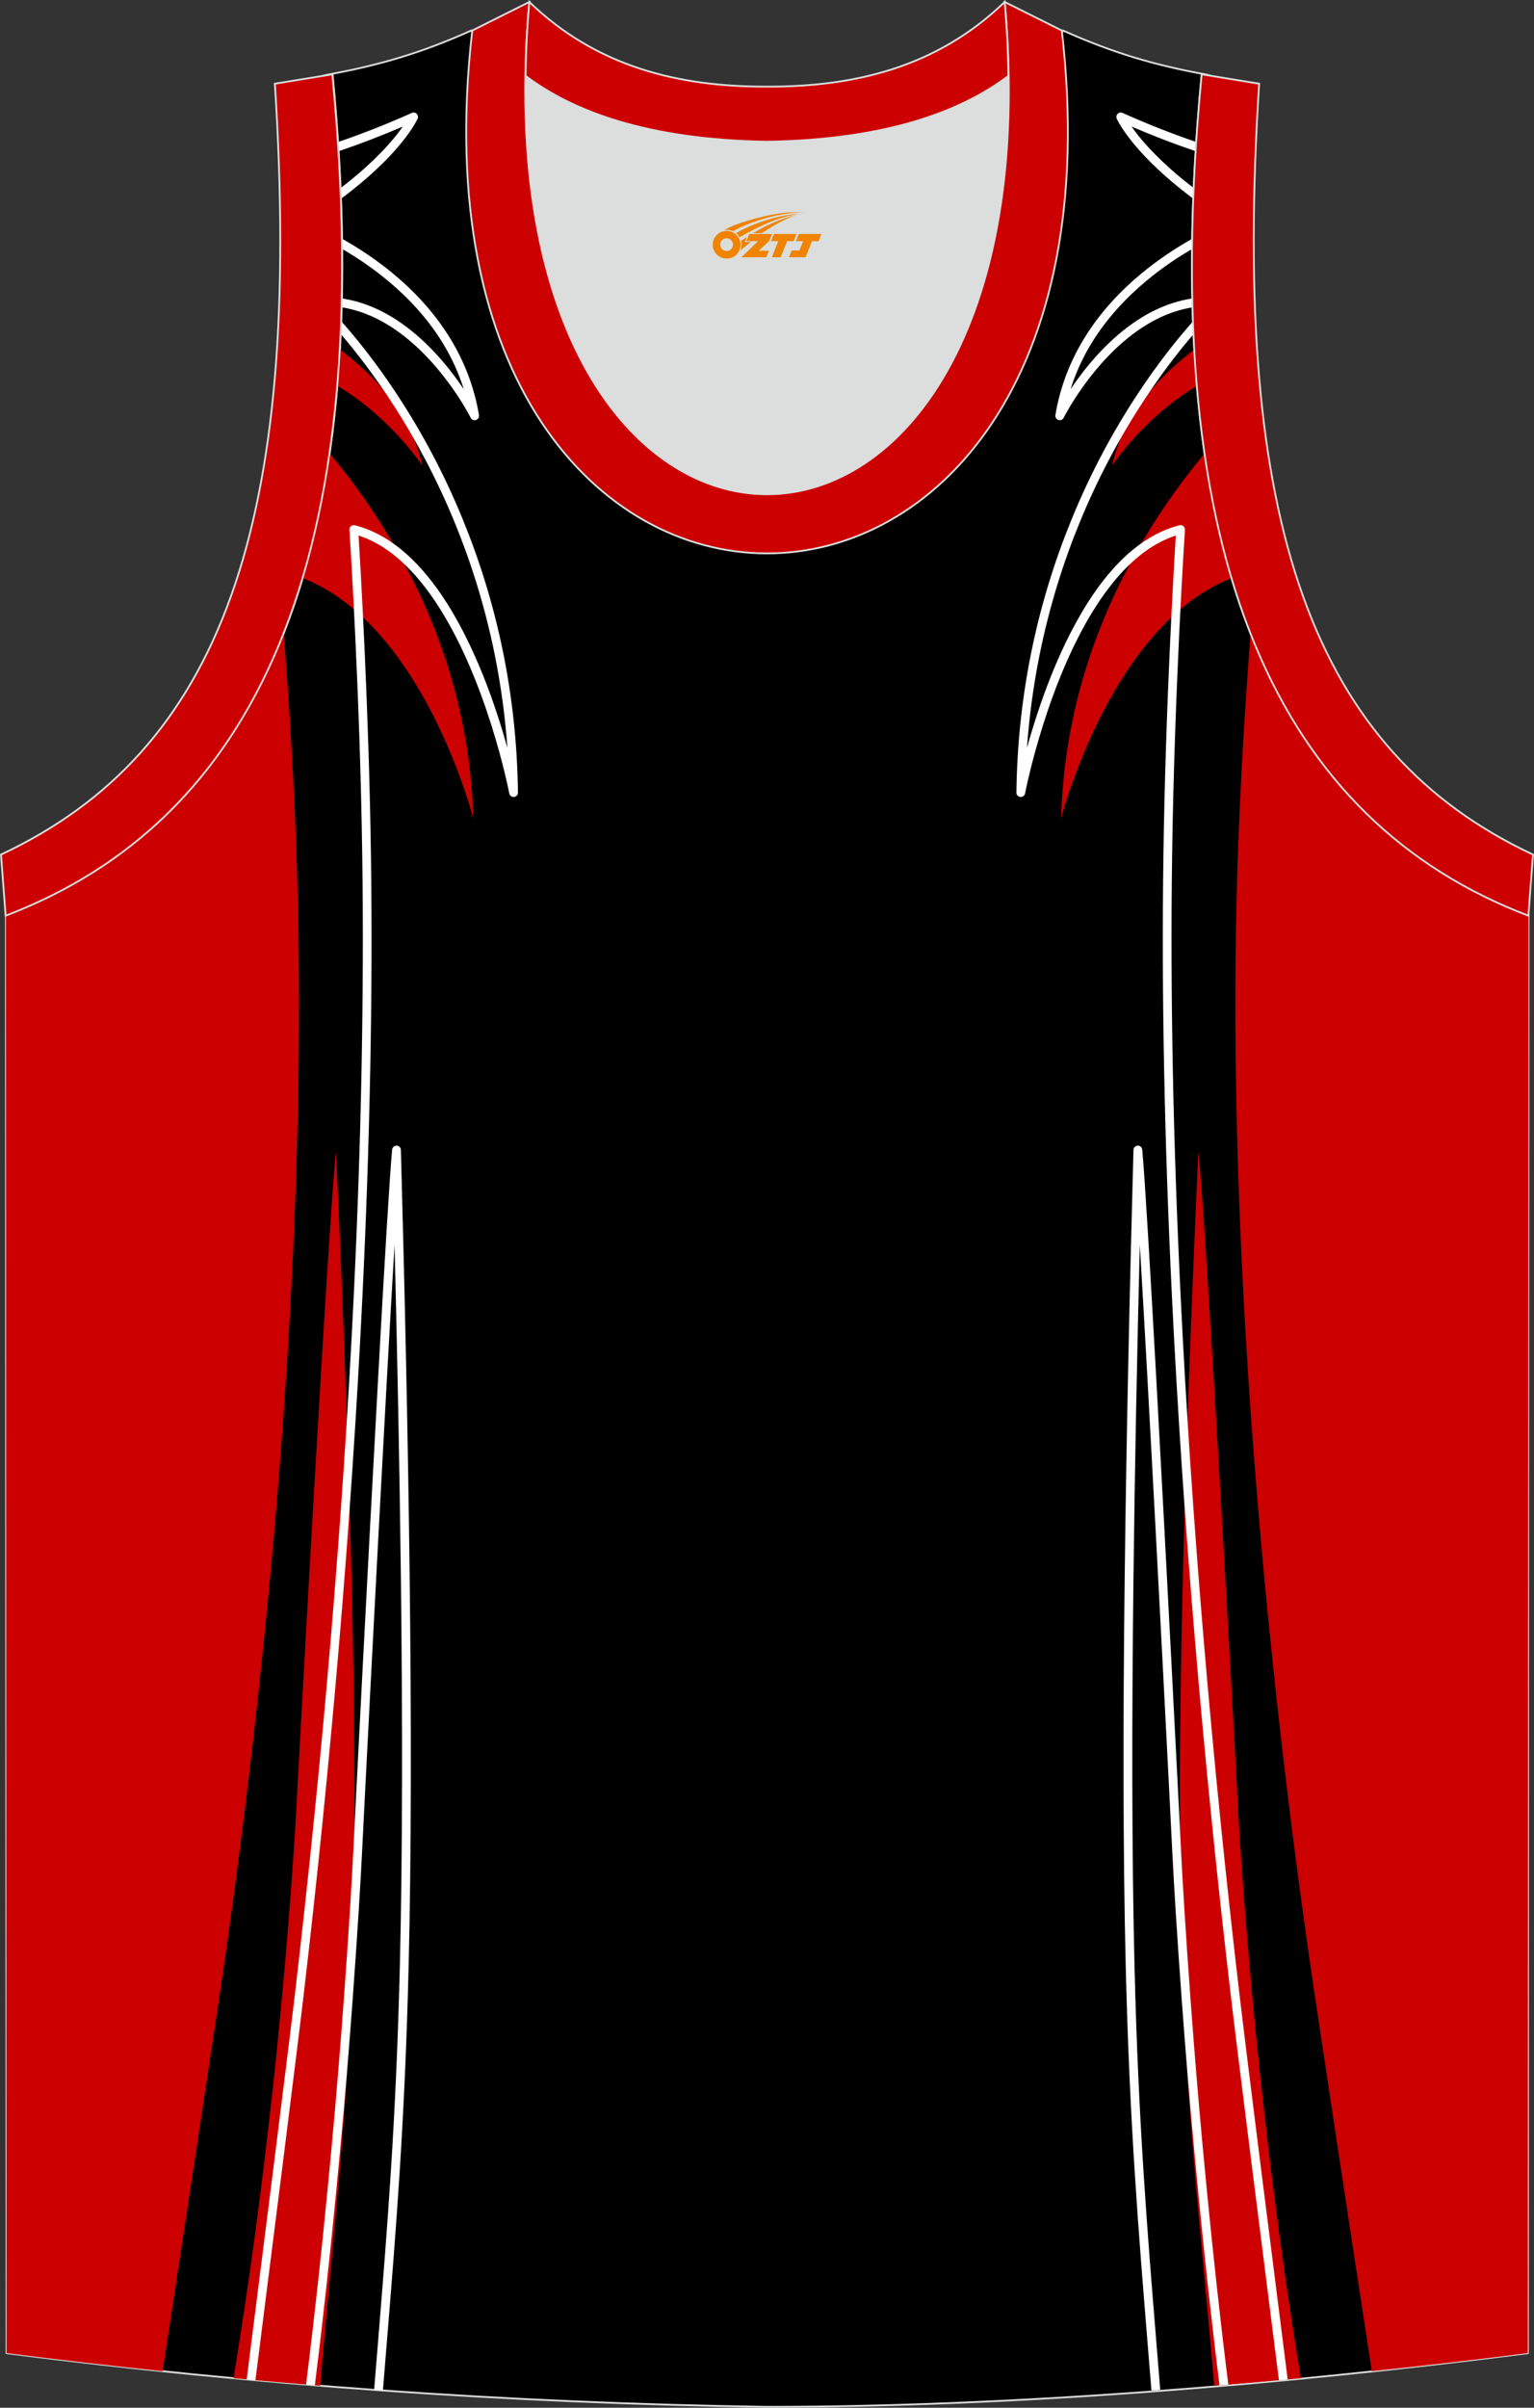 <?xml version="1.0" encoding="utf-8"?>
<!-- Generator: Adobe Illustrator 24.0.1, SVG Export Plug-In . SVG Version: 6.00 Build 0)  -->
<svg xmlns="http://www.w3.org/2000/svg" xmlns:xlink="http://www.w3.org/1999/xlink" version="1.1" id="图层_1" x="0px" y="0px" width="338.74px" height="531.5px" viewBox="0 0 338.72 531.46" enable-background="new 0 0 338.72 531.46" xml:space="preserve">
<rect x="0" y="0" width="338.72" height="531.46" fill="#333333" stroke="none"/>
<g>
	<path fill-rule="evenodd" clip-rule="evenodd" stroke="#DCDDDD" stroke-width="0.4" stroke-miterlimit="22.926" d="   M169.42,531.26c-0.02,0-0.03,0-0.05,0H169.42L169.42,531.26L169.42,531.26L169.42,531.26L169.42,531.26L169.42,531.26z    M169.37,531.26c-57.33-0.83-113.24-4.87-167.93-11.85L1.29,202.04c54.49-20.76,82.59-77.2,72.14-185.76l-0.02,0   C83.96,14.29,93,11.7,104.03,6.75c8.71,14.7,36.36,24.12,65.37,24.54c29-0.42,56.66-9.85,65.37-24.54   c11.05,4.96,20.07,7.55,30.62,9.53h-0.02c-10.47,108.56,17.65,165,72.14,185.76l-0.14,317.37   C283.09,526.34,224.03,531.26,169.37,531.26z"/>
	<g>
		<g>
			<path fill-rule="evenodd" clip-rule="evenodd" fill="#CC0000" d="M75.21,41.45c0.4-0.14,0.81-0.27,1.21-0.41     c0,0-0.32,0.58-1.17,1.62C75.24,42.25,75.23,41.85,75.21,41.45L75.21,41.45z M75.07,77.14c8.3,6.26,15.77,14.71,18.21,25.69     c0,0-6.88-10.58-18.78-17.66C74.73,82.54,74.92,79.87,75.07,77.14L75.07,77.14z M72.8,100.07c-1.44,9.91-3.44,19.07-5.97,27.53     c6.65,2.58,12.32,7.16,17.09,12.58c14.41,16.38,20.58,40.46,20.58,40.46c-0.6-22.04-6.98-40.85-15.14-56.08     C84.21,114.93,78.35,106.74,72.8,100.07L72.8,100.07z M62.65,139.76c0.99,12.7,2.36,32.72,2.97,53.67     c0.85,29.19,0.3,59.82-1.29,90.71c-2.53,49-7.69,98.65-14.09,144.23c-2.01,14.28-10.65,70.91-14.34,95.02     c-11.54-1.2-23.02-2.53-34.45-3.99L1.29,202.04C29.23,191.39,50.22,171.37,62.65,139.76z"/>
			<path fill-rule="evenodd" clip-rule="evenodd" fill="#CC0000" d="M70.69,526.6c3-35.65,6.48-61.14,7.37-104.1     c0.96-46.52-1.24-111.05-3.87-168.39c-1.73,16.48-7.96,129.72-8.77,145.36c-0.47,9.05-2.29,35.02-5.09,60.62     c-2.46,22.42-5,41.8-8.76,64.85C57.92,525.53,64.29,526.09,70.69,526.6z"/>
		</g>
		<g>
			<path fill-rule="evenodd" clip-rule="evenodd" fill="#FFFFFF" d="M74.66,31.34c5.1-1.74,10.54-3.85,16.27-6.42     c0.49-0.22,1.06,0,1.28,0.49c0.12,0.26,0.11,0.55,0,0.79l0,0c-0.01,0.02-2.54,5.84-12.49,14.18c-1.33,1.11-2.8,2.28-4.42,3.49     c-0.03-0.79-0.06-1.57-0.09-2.36c1.17-0.89,2.25-1.77,3.26-2.61c5.7-4.78,8.85-8.63,10.47-10.97c-4.97,2.14-9.7,3.94-14.16,5.44     C74.74,32.68,74.7,32.02,74.66,31.34L74.66,31.34z M75.54,52.7c3.43,1.92,7.43,4.5,11.4,7.81c4.56,3.8,9.07,8.56,12.6,14.4     c2.92,4.83,5.17,10.38,6.22,16.71c0.09,0.53-0.27,1.03-0.8,1.12c-0.45,0.07-0.87-0.17-1.05-0.57     c-0.41-0.8-6.34-12.23-16.41-19.26c-2.46-1.72-5.17-3.17-8.11-4.13c-1.27-0.41-2.58-0.74-3.93-0.95     c0.02-0.65,0.03-1.31,0.04-1.96c1.55,0.23,3.04,0.59,4.49,1.06c3.12,1.02,6,2.56,8.62,4.39c6.23,4.35,10.93,10.31,13.8,14.59     c-1.14-3.64-2.7-6.97-4.53-10c-3.41-5.62-7.77-10.23-12.19-13.91c-3.5-2.92-7.02-5.25-10.12-7.05     C75.56,54.21,75.55,53.45,75.54,52.7L75.54,52.7z M75.36,70.91c-0.03,0.94-0.07,1.88-0.12,2.81c6.48,7.54,16.98,21.64,25.2,41.7     c3.53,8.62,6.63,18.33,8.8,29.07c1.31,6.49,2.28,13.37,2.8,20.61c-2.53-9.14-7.23-23.04-14.57-33.82     c-2.66-3.9-5.66-7.4-9.05-10.13c-3.05-2.46-6.4-4.28-10.06-5.21c-0.52-0.13-1.05,0.18-1.18,0.7c-0.03,0.12-0.04,0.24-0.02,0.35     c0.09,1.42,2.31,35.35,2.83,72c0.22,15.25,0.15,30.86-0.15,46.71c-0.32,16.56-0.91,33.39-1.73,50.32     c-1.22,25.2-2.96,50.62-5.07,75.67c-2.27,26.96-4.98,53.44-7.95,78.74c-1.49,12.72-6.9,55.52-10.62,84.78l1.93,0.18     c3.73-29.39,9.16-72.37,10.61-84.74c2.98-25.35,5.68-51.85,7.95-78.8c2.11-25,3.84-50.43,5.07-75.74     c0.82-16.9,1.41-33.75,1.73-50.38c0.31-15.86,0.37-31.49,0.15-46.76c-0.47-33.16-2.32-63.99-2.74-70.77     c2.88,0.93,5.56,2.48,8.02,4.47c3.22,2.59,6.1,5.95,8.66,9.71c11.72,17.23,16.59,42.67,16.6,42.75l0,0     c0.09,0.45,0.49,0.79,0.96,0.79c0.54-0.01,0.97-0.45,0.96-0.98c-0.14-11.05-1.34-21.33-3.25-30.81     c-2.2-10.88-5.34-20.71-8.91-29.43C93.34,92.96,81.76,78.1,75.36,70.91z"/>
			<path fill-rule="evenodd" clip-rule="evenodd" fill="#FFFFFF" d="M82.61,527.51c0.26-3.19,0.51-6.33,0.77-9.44     c2.11-25.85,4.07-49.8,4.91-84.09c0.61-24.89,0.6-54.58,0.23-85.72c-0.29-24.16-0.79-49.2-1.4-73.53     c-0.5,8.42-1.08,18.61-1.69,29.58c-2.3,41.69-5,94.58-5.52,105.21c-0.28,5.72-1,17.68-2.06,32.09     c-0.74,10.09-1.66,21.46-2.73,32.86c-1.29,13.78-2.58,26.44-4.07,39.29c-0.49,4.2-0.99,8.43-1.53,12.74l-1.94-0.16     c0.54-4.33,1.05-8.58,1.54-12.8c1.5-12.99,2.8-25.62,4.07-39.25c1.05-11.22,1.97-22.62,2.72-32.82     c1.07-14.47,1.78-26.39,2.06-32.04c0.52-10.66,3.22-63.62,5.52-105.23c1.31-23.78,2.5-43.91,3.09-50.41     c0.03-0.5,0.43-0.9,0.94-0.92c0.54-0.01,0.98,0.41,1,0.94c0.84,30.66,1.57,63.25,1.94,94.42c0.37,31.16,0.38,60.88-0.23,85.79     c-0.84,34.44-2.8,58.37-4.91,84.2c-0.25,3.11-0.51,6.24-0.77,9.43L82.61,527.51z"/>
		</g>
	</g>
	<g>
		<g>
			<path fill-rule="evenodd" clip-rule="evenodd" fill="#CC0000" d="M263.59,41.45c-0.4-0.14-0.81-0.27-1.21-0.41     c0,0,0.32,0.58,1.17,1.62C263.56,42.25,263.57,41.85,263.59,41.45L263.59,41.45z M263.73,77.14     c-8.3,6.26-15.77,14.71-18.21,25.69c0,0,6.88-10.58,18.78-17.66C264.07,82.54,263.88,79.87,263.73,77.14L263.73,77.14z      M266,100.07c1.44,9.91,3.44,19.07,5.97,27.53c-6.65,2.58-12.32,7.16-17.09,12.58c-14.41,16.38-20.58,40.46-20.58,40.46     c0.6-22.04,6.98-40.85,15.14-56.08C254.59,114.93,260.44,106.74,266,100.07L266,100.07z M276.15,139.76     c-0.99,12.7-2.36,32.72-2.97,53.67c-0.85,29.19-0.3,59.82,1.29,90.71c2.53,49,7.69,98.65,14.09,144.23     c2.01,14.28,10.65,70.91,14.34,95.02c11.54-1.2,23.02-2.53,34.45-3.99l0.15-317.37C309.57,191.39,288.58,171.37,276.15,139.76z"/>
			<path fill-rule="evenodd" clip-rule="evenodd" fill="#CC0000" d="M268.11,526.6c-3-35.65-6.48-61.14-7.37-104.1     c-0.96-46.52,1.24-111.05,3.87-168.39c1.73,16.48,7.96,129.72,8.77,145.36c0.47,9.05,2.29,35.02,5.09,60.62     c2.46,22.42,5,41.8,8.76,64.85C280.88,525.53,274.5,526.09,268.11,526.6z"/>
		</g>
		<g>
			<path fill-rule="evenodd" clip-rule="evenodd" fill="#FFFFFF" d="M264.14,31.34c-5.1-1.74-10.54-3.85-16.27-6.42     c-0.49-0.22-1.06,0-1.28,0.49c-0.12,0.26-0.11,0.55,0,0.79l0,0c0.01,0.02,2.54,5.84,12.49,14.18c1.33,1.11,2.8,2.28,4.42,3.49     c0.03-0.79,0.06-1.57,0.09-2.36c-1.17-0.89-2.25-1.77-3.26-2.61c-5.7-4.78-8.85-8.63-10.47-10.97c4.97,2.14,9.7,3.94,14.16,5.44     C264.06,32.68,264.1,32.02,264.14,31.34L264.14,31.34z M263.26,52.7c-3.43,1.92-7.43,4.5-11.4,7.81     c-4.56,3.8-9.07,8.56-12.6,14.4c-2.92,4.83-5.17,10.38-6.22,16.71c-0.09,0.53,0.27,1.03,0.8,1.12c0.45,0.07,0.87-0.17,1.05-0.57     c0.41-0.8,6.34-12.23,16.41-19.26c2.46-1.72,5.17-3.17,8.11-4.13c1.27-0.41,2.58-0.74,3.93-0.95c-0.02-0.65-0.03-1.31-0.04-1.96     c-1.55,0.23-3.04,0.59-4.49,1.06c-3.12,1.02-6,2.56-8.62,4.39c-6.23,4.35-10.93,10.31-13.8,14.59c1.14-3.64,2.7-6.97,4.53-10     c3.41-5.62,7.77-10.23,12.19-13.91c3.5-2.92,7.02-5.25,10.12-7.05C263.24,54.21,263.25,53.45,263.26,52.7L263.26,52.7z      M263.44,70.91c0.03,0.94,0.07,1.88,0.12,2.81c-6.48,7.54-16.98,21.64-25.2,41.7c-3.53,8.62-6.63,18.33-8.8,29.07     c-1.31,6.49-2.28,13.37-2.8,20.61c2.53-9.14,7.23-23.04,14.57-33.82c2.66-3.9,5.66-7.4,9.05-10.13c3.05-2.46,6.4-4.28,10.06-5.21     c0.52-0.13,1.05,0.18,1.18,0.7c0.03,0.12,0.04,0.24,0.02,0.35c-0.09,1.42-2.31,35.35-2.83,72c-0.22,15.25-0.15,30.86,0.15,46.71     c0.32,16.56,0.91,33.39,1.73,50.32c1.22,25.2,2.96,50.62,5.07,75.67c2.27,26.96,4.98,53.44,7.95,78.74     c1.49,12.72,6.9,55.52,10.62,84.78l-1.93,0.18c-3.73-29.39-9.16-72.37-10.61-84.74c-2.98-25.35-5.68-51.85-7.95-78.8     c-2.11-25-3.84-50.43-5.07-75.74c-0.82-16.9-1.41-33.75-1.73-50.38c-0.31-15.86-0.37-31.49-0.15-46.76     c0.47-33.16,2.32-63.99,2.74-70.77c-2.88,0.93-5.56,2.48-8.02,4.47c-3.22,2.59-6.1,5.95-8.66,9.71     c-11.72,17.23-16.59,42.67-16.6,42.75l0,0c-0.09,0.45-0.49,0.79-0.96,0.79c-0.54-0.01-0.97-0.45-0.96-0.98     c0.14-11.05,1.34-21.33,3.25-30.81c2.2-10.88,5.34-20.71,8.91-29.43C245.46,92.96,257.04,78.1,263.44,70.91z"/>
			<path fill-rule="evenodd" clip-rule="evenodd" fill="#FFFFFF" d="M256.19,527.51c-0.26-3.19-0.51-6.33-0.77-9.44     c-2.11-25.85-4.07-49.8-4.91-84.09c-0.61-24.89-0.6-54.58-0.23-85.72c0.29-24.16,0.79-49.2,1.4-73.53     c0.5,8.42,1.08,18.61,1.69,29.58c2.3,41.69,5,94.58,5.52,105.21c0.28,5.72,1,17.68,2.06,32.09c0.74,10.09,1.66,21.46,2.73,32.86     c1.29,13.78,2.58,26.44,4.07,39.29c0.49,4.2,0.99,8.43,1.53,12.74l1.94-0.16c-0.54-4.33-1.05-8.58-1.54-12.8     c-1.5-12.99-2.8-25.62-4.07-39.25c-1.05-11.22-1.97-22.62-2.72-32.82c-1.07-14.47-1.78-26.39-2.06-32.04     c-0.52-10.66-3.22-63.62-5.52-105.23c-1.31-23.78-2.5-43.91-3.09-50.41c-0.03-0.5-0.43-0.9-0.94-0.92     c-0.54-0.01-0.98,0.41-1,0.94c-0.84,30.66-1.57,63.25-1.94,94.42c-0.37,31.16-0.38,60.88,0.23,85.79     c0.84,34.44,2.8,58.37,4.91,84.2c0.25,3.11,0.51,6.24,0.77,9.43L256.19,527.51z"/>
		</g>
	</g>
</g>
<path fill-rule="evenodd" clip-rule="evenodd" fill="#DCDDDD" d="M169.37,31.29c26.44-0.42,42.89-6.7,53.24-14.49  c0.02-0.06,0.03-0.12,0.05-0.18c1.15,123.98-107.73,123.98-106.59,0c0.02,0.06,0.03,0.12,0.05,0.18  C126.49,24.59,142.94,30.88,169.37,31.29z"/>
<path fill-rule="evenodd" clip-rule="evenodd" fill="none" stroke="#DCDDDD" stroke-width="0.4" stroke-miterlimit="22.926" d="  M169.36,31.29c26.43-0.42,42.89-6.7,53.24-14.48c0.02-0.06,0.03-0.12,0.05-0.18c1.15,123.98-107.73,123.98-106.59,0  c0.02,0.06,0.03,0.12,0.05,0.18C126.48,24.59,142.94,30.88,169.36,31.29z"/>
<path fill-rule="evenodd" clip-rule="evenodd" fill="#CC0000" stroke="#DCDDDD" stroke-width="0.4" stroke-miterlimit="22.926" d="  M116.88,0.43c-12.96,144.89,117.93,144.89,104.97,0l12.61,6.3c17.78,153.89-147.96,153.89-130.18,0L116.88,0.43z"/>
<path fill-rule="evenodd" clip-rule="evenodd" fill="#CC0000" stroke="#DCDDDD" stroke-width="0.4" stroke-miterlimit="22.926" d="  M116.88,0.43c14.81,14.29,32.9,18.74,52.48,18.69c19.59,0.05,37.67-4.39,52.48-18.69c0.5,5.62,0.77,11.01,0.82,16.18  c-0.02,0.06-0.03,0.13-0.05,0.19c-10.36,7.79-26.82,14.06-53.24,14.48c-26.44-0.42-42.89-6.7-53.25-14.48  c-0.02-0.06-0.03-0.13-0.05-0.19C116.11,11.44,116.38,6.06,116.88,0.43z"/>
<path fill-rule="evenodd" clip-rule="evenodd" fill="#CC0000" stroke="#DCDDDD" stroke-width="0.4" stroke-miterlimit="22.926" d="  M337.48,202.12c-54.49-20.76-82.59-77.19-72.14-185.72l12.69,2.07c-6.29,97.61,12,147.43,60.47,170.16L337.48,202.12z"/>

<path fill-rule="evenodd" clip-rule="evenodd" fill="#CC0000" stroke="#DCDDDD" stroke-width="0.4" stroke-miterlimit="22.926" d="  M1.24,202.12c54.49-20.76,82.59-77.19,72.14-185.72l-12.69,2.07c6.29,97.61-12,147.43-60.47,170.16L1.24,202.12z"/>
<g id="图层_x0020_1">
	<path fill="#F08300" d="M157.55,55.04c0.416,1.136,1.472,1.984,2.752,2.032c0.144,0,0.304,0,0.448-0.016h0.016   c0.016,0,0.064,0,0.128-0.016c0.032,0,0.048-0.016,0.08-0.016c0.064-0.016,0.144-0.032,0.224-0.048c0.016,0,0.016,0,0.032,0   c0.192-0.048,0.4-0.112,0.576-0.208c0.192-0.096,0.4-0.224,0.608-0.384c0.672-0.56,1.104-1.408,1.104-2.352   c0-0.224-0.032-0.448-0.08-0.672l0,0C163.39,53.16,163.34,52.99,163.26,52.81C162.79,51.72,161.71,50.96,160.44,50.96C158.75,50.96,157.37,52.33,157.37,54.03C157.37,54.38,157.43,54.72,157.55,55.04L157.55,55.04L157.55,55.04z M161.85,54.06L161.85,54.06C161.82,54.84,161.16,55.44,160.38,55.4C159.59,55.37,159,54.72,159.03,53.93c0.032-0.784,0.688-1.376,1.472-1.344   C161.27,52.62,161.88,53.29,161.85,54.06L161.85,54.06z"/>
	<polygon fill="#F08300" points="175.88,51.64 ,175.24,53.23 ,173.8,53.23 ,172.38,56.78 ,170.43,56.78 ,171.83,53.23 ,170.25,53.23    ,170.89,51.64"/>
	<path fill="#F08300" d="M177.85,46.91c-1.008-0.096-3.024-0.144-5.056,0.112c-2.416,0.304-5.152,0.912-7.616,1.664   C163.13,49.29,161.26,50.01,159.91,50.78C160.11,50.75,160.3,50.73,160.49,50.73c0.48,0,0.944,0.112,1.36,0.288   C165.95,48.7,173.15,46.65,177.85,46.91L177.85,46.91L177.85,46.91z"/>
	<path fill="#F08300" d="M163.32,52.38c4-2.368,8.88-4.672,13.488-5.248c-4.608,0.288-10.224,2-14.288,4.304   C162.84,51.69,163.11,52.01,163.32,52.38C163.32,52.38,163.32,52.38,163.32,52.38z"/>
	<polygon fill="#F08300" points="181.37,51.64 ,180.75,53.23 ,179.29,53.23 ,177.88,56.78 ,177.42,56.78 ,175.91,56.78 ,174.22,56.78    ,174.81,55.28 ,176.52,55.28 ,177.34,53.23 ,175.75,53.23 ,176.39,51.64"/>
	<polygon fill="#F08300" points="170.46,51.64 ,169.82,53.23 ,167.53,55.34 ,169.79,55.34 ,169.21,56.78 ,163.72,56.78 ,167.39,53.23    ,164.81,53.23 ,165.45,51.64"/>
	<path fill="#F08300" d="M175.74,47.5c-3.376,0.752-6.464,2.192-9.424,3.952h1.888C170.63,49.88,172.97,48.45,175.74,47.5z    M164.94,52.32C164.31,52.7,164.25,52.75,163.64,53.16c0.064,0.256,0.112,0.544,0.112,0.816c0,0.496-0.112,0.976-0.32,1.392   c0.176-0.16,0.32-0.304,0.432-0.4c0.272-0.24,0.768-0.64,1.6-1.296l0.32-0.256H164.46l0,0L164.94,52.32L164.94,52.32L164.94,52.32z"/>
</g>
</svg>